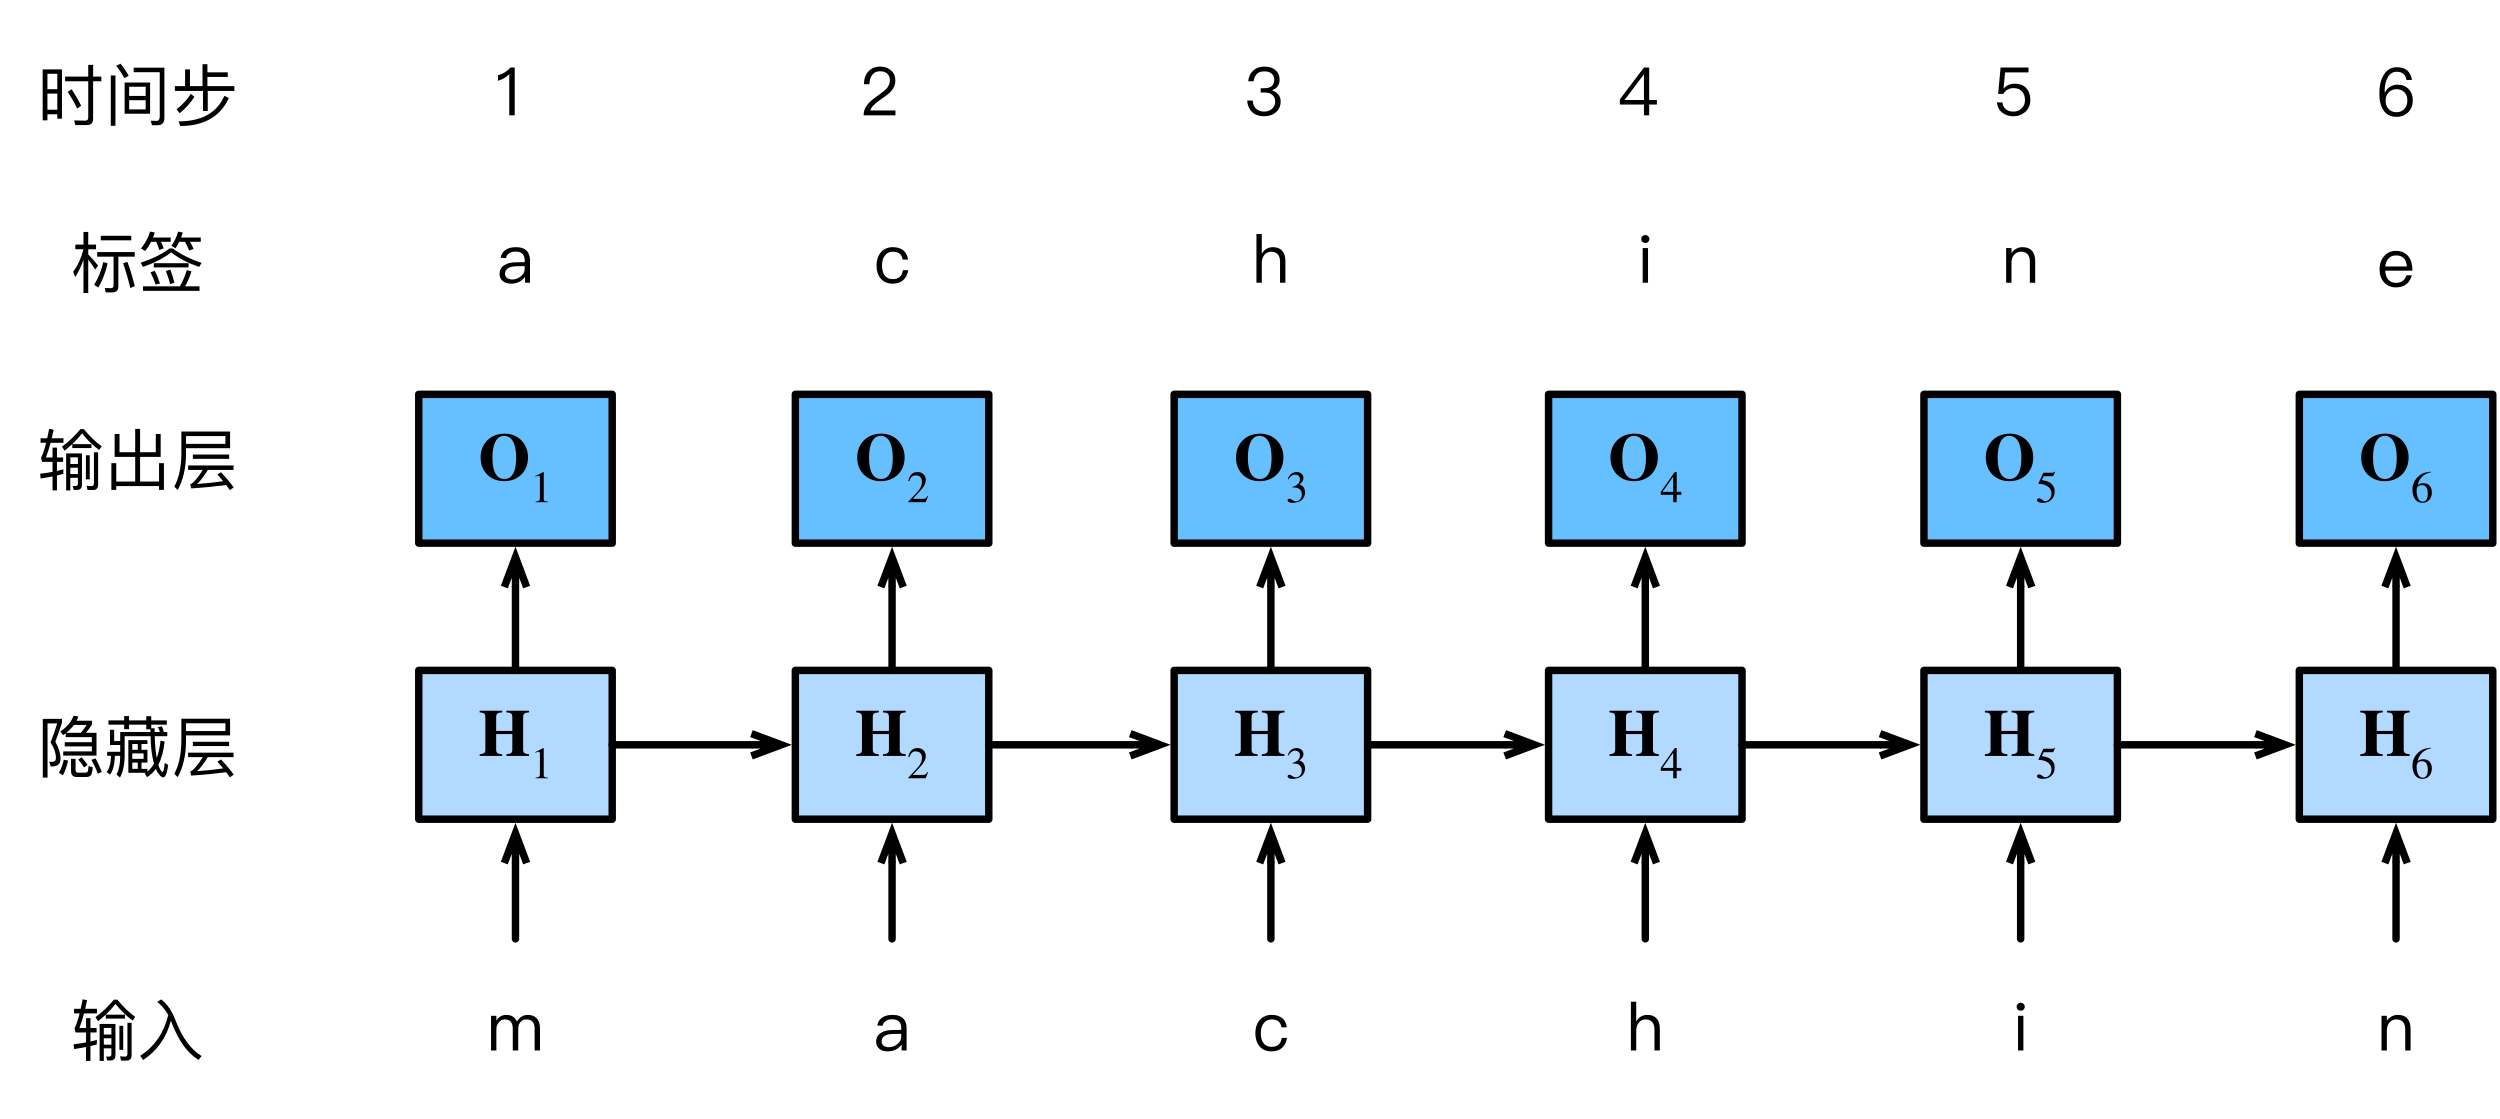 <?xml version="1.0" encoding="UTF-8"?>
<svg xmlns="http://www.w3.org/2000/svg" xmlns:xlink="http://www.w3.org/1999/xlink" width="420pt" height="188pt" viewBox="0 0 420 188" version="1.1">
<g id="surface1">
<path style=" stroke:none;fill-rule:nonzero;fill:rgb(0%,0%,0%);fill-opacity:1;" d="M 85.75 11.348 C 85.496 11.641 85.184 11.914 84.793 12.168 C 84.402 12.383 84.031 12.539 83.66 12.656 L 83.66 13.574 C 84.422 13.34 85.047 12.988 85.555 12.461 L 85.555 19.375 L 86.473 19.375 L 86.473 11.348 Z M 85.75 11.348 "/>
<path style=" stroke:none;fill-rule:nonzero;fill:rgb(0%,0%,0%);fill-opacity:1;" d="M 147.879 11.191 C 147.059 11.191 146.395 11.445 145.906 11.992 C 145.398 12.52 145.145 13.242 145.145 14.141 L 146.062 14.141 C 146.082 13.438 146.258 12.891 146.57 12.539 C 146.863 12.148 147.293 11.973 147.84 11.973 C 148.348 11.973 148.777 12.109 149.07 12.383 C 149.363 12.656 149.5 13.027 149.5 13.516 C 149.5 14.023 149.285 14.512 148.875 14.961 C 148.66 15.176 148.25 15.508 147.625 15.957 C 146.766 16.543 146.199 17.031 145.887 17.383 C 145.34 17.988 145.086 18.652 145.086 19.375 L 150.438 19.375 L 150.438 18.555 L 146.219 18.555 C 146.355 18.008 146.941 17.402 147.977 16.699 C 148.797 16.152 149.363 15.703 149.637 15.41 C 150.145 14.844 150.418 14.219 150.418 13.516 C 150.418 12.832 150.184 12.246 149.695 11.836 C 149.227 11.406 148.621 11.191 147.879 11.191 Z M 147.879 11.191 "/>
<path style=" stroke:none;fill-rule:nonzero;fill:rgb(0%,0%,0%);fill-opacity:1;" d="M 212.418 11.191 C 211.656 11.191 211.031 11.406 210.562 11.836 C 210.055 12.285 209.762 12.891 209.703 13.652 L 210.621 13.652 C 210.68 13.125 210.855 12.695 211.168 12.402 C 211.461 12.109 211.891 11.992 212.418 11.992 C 212.945 11.992 213.355 12.109 213.648 12.383 C 213.922 12.617 214.078 12.969 214.078 13.418 C 214.078 13.867 213.922 14.219 213.648 14.473 C 213.355 14.707 212.945 14.824 212.418 14.824 L 211.793 14.824 L 211.793 15.547 L 212.457 15.547 C 213.004 15.547 213.434 15.664 213.746 15.938 C 214.078 16.211 214.234 16.582 214.234 17.07 C 214.234 17.539 214.059 17.93 213.746 18.242 C 213.395 18.574 212.926 18.75 212.359 18.75 C 211.852 18.75 211.441 18.594 211.09 18.32 C 210.699 18.008 210.484 17.52 210.465 16.895 L 209.527 16.895 C 209.605 17.793 209.918 18.477 210.484 18.945 C 210.973 19.336 211.598 19.531 212.359 19.531 C 213.199 19.531 213.863 19.297 214.391 18.828 C 214.898 18.359 215.152 17.773 215.152 17.031 C 215.152 16.562 215.016 16.172 214.742 15.859 C 214.488 15.547 214.137 15.312 213.668 15.176 C 214.547 14.883 214.977 14.258 214.977 13.359 C 214.977 12.695 214.742 12.168 214.273 11.777 C 213.805 11.367 213.18 11.191 212.418 11.191 Z M 212.418 11.191 "/>
<path style=" stroke:none;fill-rule:nonzero;fill:rgb(0%,0%,0%);fill-opacity:1;" d="M 10.41 11.66 L 7.168 11.66 L 7.168 20.215 L 7.969 20.215 L 7.969 19.199 L 9.629 19.199 L 9.629 19.941 L 10.41 19.941 Z M 7.969 18.438 L 7.969 15.723 L 9.629 15.723 L 9.629 18.438 Z M 7.969 14.98 L 7.969 12.402 L 9.629 12.402 L 9.629 14.98 Z M 12.031 15 L 11.367 15.43 C 12.051 16.465 12.578 17.402 12.969 18.242 L 13.633 17.773 C 13.262 16.992 12.734 16.055 12.031 15 Z M 14.59 21.016 C 15.293 21.016 15.645 20.645 15.645 19.941 L 15.645 13.652 L 17.031 13.652 L 17.031 12.871 L 15.645 12.871 L 15.645 10.898 L 14.824 10.898 L 14.824 12.871 L 10.938 12.871 L 10.938 13.652 L 14.824 13.652 L 14.824 19.746 C 14.824 20.098 14.648 20.273 14.336 20.273 C 13.73 20.273 13.105 20.254 12.461 20.234 L 12.637 21.016 Z M 14.59 21.016 "/>
<path style=" stroke:none;fill-rule:nonzero;fill:rgb(0%,0%,0%);fill-opacity:1;" d="M 20.938 13.867 L 20.938 19.102 L 25.215 19.102 L 25.215 13.867 Z M 24.473 18.379 L 21.699 18.379 L 21.699 16.836 L 24.473 16.836 Z M 21.699 16.113 L 21.699 14.57 L 24.473 14.57 L 24.473 16.113 Z M 26.484 21.035 C 27.227 21.035 27.617 20.625 27.617 19.844 L 27.617 11.367 L 22.461 11.367 L 22.461 12.129 L 26.836 12.129 L 26.836 19.609 C 26.836 20.059 26.641 20.312 26.309 20.312 L 25.332 20.273 L 25.527 21.035 Z M 18.613 12.676 L 18.613 21.133 L 19.395 21.133 L 19.395 12.676 Z M 20.254 10.703 L 19.512 11.035 C 20 11.641 20.469 12.344 20.898 13.125 L 21.621 12.734 C 21.23 11.992 20.762 11.328 20.254 10.703 Z M 20.254 10.703 "/>
<path style=" stroke:none;fill-rule:nonzero;fill:rgb(0%,0%,0%);fill-opacity:1;" d="M 34.023 10.781 L 34.023 14.473 L 31.914 14.473 L 31.914 11.66 L 31.094 11.66 L 31.094 14.473 L 29.375 14.473 L 29.375 15.273 L 34.102 15.273 L 34.102 18.652 L 34.902 18.652 L 34.902 15.273 L 39.375 15.273 L 39.375 14.473 L 34.844 14.473 L 34.844 12.93 L 38.262 12.93 L 38.262 12.148 L 34.844 12.148 L 34.844 10.781 Z M 37.695 16.094 C 36.465 18.945 33.887 20.391 30 20.391 L 30.293 21.172 C 34.297 21.152 37.012 19.59 38.438 16.484 Z M 32.07 15.762 C 31.426 16.758 30.625 17.617 29.668 18.359 L 30.176 19.023 C 31.152 18.242 31.973 17.324 32.656 16.289 Z M 32.07 15.762 "/>
<path style=" stroke:none;fill-rule:nonzero;fill:rgb(0%,0%,0%);fill-opacity:1;" d="M 14.023 38.965 L 14.023 41.094 L 12.656 41.094 L 12.656 41.875 L 14.023 41.875 C 13.672 43.281 13.105 44.551 12.285 45.664 L 12.637 46.543 C 13.203 45.664 13.672 44.688 14.023 43.633 L 14.023 49.238 L 14.824 49.238 L 14.824 43.594 C 15.156 44.023 15.547 44.59 16.016 45.293 L 16.484 44.609 C 15.918 43.926 15.371 43.301 14.824 42.734 L 14.824 41.875 L 16.133 41.875 L 16.133 41.094 L 14.824 41.094 L 14.824 38.965 Z M 17.344 44.043 C 17.031 45.449 16.523 46.699 15.82 47.852 L 16.523 48.301 C 17.188 47.148 17.734 45.801 18.086 44.219 Z M 21.406 44.004 L 20.684 44.238 C 21.113 45.449 21.523 46.836 21.895 48.398 L 22.637 48.066 C 22.285 46.621 21.895 45.273 21.406 44.004 Z M 18.887 49.121 C 19.551 49.121 19.883 48.789 19.883 48.125 L 19.883 43.125 L 22.637 43.125 L 22.637 42.344 L 16.328 42.344 L 16.328 43.125 L 19.082 43.125 L 19.082 47.93 C 19.082 48.242 18.926 48.418 18.613 48.418 C 18.281 48.418 17.949 48.398 17.598 48.379 L 17.754 49.121 Z M 16.934 39.609 L 16.934 40.371 L 22.051 40.371 L 22.051 39.609 Z M 16.934 39.609 "/>
<path style=" stroke:none;fill-rule:nonzero;fill:rgb(0%,0%,0%);fill-opacity:1;" d="M 31.387 45.371 C 31.055 46.445 30.664 47.344 30.215 48.105 L 24.023 48.105 L 24.023 48.867 L 33.516 48.867 L 33.516 48.105 L 31.094 48.105 C 31.523 47.363 31.875 46.523 32.168 45.586 Z M 25.996 45.508 L 25.273 45.742 C 25.625 46.406 25.918 47.09 26.152 47.812 L 26.875 47.617 C 26.621 46.836 26.328 46.113 25.996 45.508 Z M 28.613 45.293 L 27.852 45.527 C 28.145 46.23 28.398 46.953 28.574 47.715 L 29.297 47.52 C 29.102 46.68 28.867 45.938 28.613 45.293 Z M 25.84 44.219 L 25.84 44.922 L 31.68 44.922 L 31.68 44.219 Z M 25.391 40.625 L 26.25 40.625 C 26.445 41.055 26.621 41.523 26.758 41.992 L 27.5 41.719 C 27.383 41.387 27.227 41.016 27.051 40.625 L 28.672 40.625 L 28.672 39.902 L 25.703 39.902 C 25.82 39.629 25.918 39.355 25.996 39.062 L 25.215 38.906 C 24.902 39.941 24.395 40.879 23.691 41.738 L 24.395 42.168 C 24.766 41.699 25.098 41.191 25.391 40.625 Z M 30.117 40.625 L 31.094 40.625 C 31.348 41.094 31.582 41.582 31.777 42.09 L 32.52 41.816 C 32.363 41.445 32.188 41.055 31.934 40.625 L 33.73 40.625 L 33.73 39.902 L 30.43 39.902 C 30.527 39.629 30.625 39.355 30.703 39.062 L 29.922 38.906 C 29.688 39.785 29.316 40.566 28.789 41.289 L 29.473 41.719 C 29.707 41.387 29.922 41.016 30.117 40.625 Z M 28.496 41.738 C 27.207 42.695 25.586 43.496 23.633 44.141 L 24.023 44.844 C 25.977 44.16 27.559 43.34 28.75 42.402 C 30.059 43.418 31.621 44.219 33.457 44.844 L 33.867 44.16 C 32.031 43.574 30.41 42.754 29.004 41.738 Z M 28.496 41.738 "/>
<path style=" stroke:none;fill-rule:nonzero;fill:rgb(0%,0%,0%);fill-opacity:1;" d="M 14.453 171.047 L 14.453 172.707 L 13.34 172.707 C 13.613 171.984 13.887 171.164 14.121 170.246 L 16.289 170.246 L 16.289 169.484 L 14.316 169.484 C 14.414 169.035 14.512 168.547 14.629 168.039 L 13.887 167.883 C 13.77 168.43 13.672 168.977 13.555 169.484 L 12.441 169.484 L 12.441 170.246 L 13.379 170.246 C 13.125 171.242 12.852 172.102 12.52 172.766 L 12.695 173.449 L 14.453 173.449 L 14.453 175.129 C 13.789 175.246 13.105 175.363 12.363 175.441 L 12.461 176.242 C 13.145 176.125 13.809 176.027 14.453 175.891 L 14.453 178.234 L 15.195 178.234 L 15.195 175.734 L 16.27 175.461 L 16.27 174.699 C 15.938 174.777 15.586 174.875 15.195 174.973 L 15.195 173.449 L 16.23 173.449 L 16.23 172.707 L 15.195 172.707 L 15.195 171.047 Z M 17.773 170.461 L 17.773 171.125 L 20.996 171.125 L 20.996 170.461 L 17.773 170.461 C 18.34 169.914 18.887 169.309 19.414 168.664 C 20.273 169.758 21.23 170.695 22.285 171.457 L 22.715 170.832 C 21.699 170.109 20.703 169.152 19.707 167.941 L 19.141 167.941 C 18.223 169.055 17.188 170.051 16.035 170.891 L 16.484 171.574 C 16.914 171.223 17.344 170.852 17.773 170.461 Z M 18.555 178.156 C 19.102 178.156 19.395 177.863 19.395 177.277 L 19.395 172.023 L 16.738 172.023 L 16.738 178.234 L 17.441 178.234 L 17.441 176.125 L 18.711 176.125 L 18.711 177.141 C 18.711 177.375 18.574 177.512 18.34 177.512 L 17.832 177.492 L 18.008 178.156 Z M 17.441 175.5 L 17.441 174.426 L 18.711 174.426 L 18.711 175.5 Z M 17.441 173.801 L 17.441 172.688 L 18.711 172.688 L 18.711 173.801 Z M 20.059 172.336 L 20.059 176.379 L 20.703 176.379 L 20.703 172.336 Z M 21.289 178.176 C 21.836 178.176 22.109 177.844 22.109 177.199 L 22.109 171.828 L 21.406 171.828 L 21.406 177.023 C 21.406 177.336 21.289 177.512 21.035 177.512 C 20.762 177.512 20.469 177.492 20.176 177.453 L 20.332 178.176 Z M 21.289 178.176 "/>
<path style=" stroke:none;fill-rule:nonzero;fill:rgb(0%,0%,0%);fill-opacity:1;" d="M 28.262 170.52 C 27.539 173.508 25.977 175.812 23.555 177.375 L 24.043 178.078 C 26.406 176.535 27.969 174.328 28.711 171.457 C 28.77 171.594 28.809 171.75 28.887 171.945 C 30.039 174.914 31.523 176.965 33.359 178.059 L 33.867 177.414 C 32.07 176.301 30.664 174.387 29.609 171.711 C 28.926 169.875 28.066 168.605 27.07 167.902 L 26.406 168.332 C 27.109 168.859 27.734 169.582 28.262 170.52 Z M 28.262 170.52 "/>
<path style=" stroke:none;fill-rule:nonzero;fill:rgb(0%,0%,0%);fill-opacity:1;" d="M 85.031 170.5 C 84.367 170.5 83.82 170.812 83.391 171.438 L 83.391 170.656 L 82.492 170.656 L 82.492 176.477 L 83.391 176.477 L 83.391 172.941 C 83.391 172.473 83.527 172.082 83.801 171.77 C 84.055 171.418 84.406 171.262 84.816 171.262 C 85.695 171.262 86.145 171.77 86.145 172.805 L 86.145 176.477 L 87.062 176.477 L 87.062 172.824 C 87.062 172.355 87.18 171.984 87.453 171.691 C 87.688 171.398 88.02 171.262 88.41 171.262 C 88.898 171.262 89.25 171.398 89.484 171.652 C 89.699 171.906 89.816 172.297 89.816 172.805 L 89.816 176.477 L 90.715 176.477 L 90.715 172.668 C 90.715 172.004 90.52 171.477 90.168 171.086 C 89.777 170.695 89.289 170.5 88.684 170.5 C 88.273 170.5 87.941 170.598 87.668 170.773 C 87.355 170.949 87.082 171.223 86.848 171.613 C 86.516 170.871 85.91 170.5 85.031 170.5 Z M 85.031 170.5 "/>
<path style=" stroke:none;fill-rule:nonzero;fill:rgb(0%,0%,0%);fill-opacity:1;" d="M 149.945 170.5 C 149.262 170.5 148.695 170.637 148.266 170.91 C 147.797 171.203 147.504 171.652 147.367 172.277 L 148.266 172.336 C 148.363 171.965 148.539 171.691 148.852 171.496 C 149.125 171.32 149.477 171.242 149.887 171.242 C 150.902 171.242 151.41 171.73 151.41 172.707 L 151.41 173.02 L 150.023 173.039 C 149.145 173.039 148.461 173.215 147.992 173.527 C 147.445 173.859 147.191 174.367 147.191 175.031 C 147.191 175.5 147.367 175.891 147.738 176.203 C 148.09 176.496 148.539 176.633 149.125 176.633 C 149.672 176.633 150.16 176.516 150.59 176.281 C 150.941 176.066 151.254 175.812 151.469 175.5 L 151.469 176.477 L 152.309 176.477 L 152.309 172.746 C 152.309 172.062 152.133 171.535 151.801 171.164 C 151.391 170.715 150.785 170.5 149.945 170.5 Z M 151.41 173.684 L 151.41 174.172 C 151.41 174.641 151.195 175.031 150.785 175.383 C 150.355 175.754 149.867 175.93 149.32 175.93 C 148.969 175.93 148.676 175.832 148.441 175.676 C 148.227 175.48 148.109 175.266 148.109 175.012 C 148.109 174.152 148.773 173.723 150.082 173.703 Z M 151.41 173.684 "/>
<path style=" stroke:none;fill-rule:nonzero;fill:rgb(0%,0%,0%);fill-opacity:1;" d="M 213.633 170.5 C 212.773 170.5 212.09 170.812 211.582 171.418 C 211.133 171.984 210.898 172.707 210.898 173.605 C 210.898 174.484 211.133 175.207 211.582 175.754 C 212.07 176.34 212.754 176.633 213.633 176.633 C 214.336 176.633 214.922 176.438 215.352 176.066 C 215.801 175.695 216.094 175.109 216.23 174.367 L 215.332 174.367 C 215.195 175.383 214.609 175.871 213.633 175.871 C 213.047 175.871 212.598 175.676 212.285 175.266 C 211.973 174.855 211.816 174.289 211.816 173.586 C 211.816 172.883 211.973 172.316 212.305 171.906 C 212.617 171.477 213.066 171.262 213.633 171.262 C 214.102 171.262 214.473 171.359 214.766 171.574 C 215.039 171.809 215.215 172.141 215.293 172.59 L 216.191 172.59 C 216.094 171.887 215.82 171.359 215.371 171.008 C 214.922 170.676 214.355 170.5 213.633 170.5 Z M 213.633 170.5 "/>
<path style=" stroke:none;fill-rule:nonzero;fill:rgb(0%,0%,0%);fill-opacity:1;" d="M 86.68 41.523 C 85.996 41.523 85.43 41.66 85 41.934 C 84.531 42.227 84.238 42.676 84.102 43.301 L 85 43.359 C 85.098 42.988 85.273 42.715 85.586 42.52 C 85.859 42.344 86.211 42.266 86.621 42.266 C 87.637 42.266 88.145 42.754 88.145 43.73 L 88.145 44.043 L 86.758 44.062 C 85.879 44.062 85.195 44.238 84.727 44.551 C 84.18 44.883 83.926 45.391 83.926 46.055 C 83.926 46.523 84.102 46.914 84.473 47.227 C 84.824 47.52 85.273 47.656 85.859 47.656 C 86.406 47.656 86.895 47.539 87.324 47.305 C 87.676 47.09 87.988 46.836 88.203 46.523 L 88.203 47.5 L 89.043 47.5 L 89.043 43.77 C 89.043 43.086 88.867 42.559 88.535 42.188 C 88.125 41.738 87.52 41.523 86.68 41.523 Z M 88.145 44.707 L 88.145 45.195 C 88.145 45.664 87.93 46.055 87.52 46.406 C 87.09 46.777 86.602 46.953 86.055 46.953 C 85.703 46.953 85.41 46.855 85.176 46.699 C 84.961 46.504 84.844 46.289 84.844 46.035 C 84.844 45.176 85.508 44.746 86.816 44.727 Z M 88.145 44.707 "/>
<path style=" stroke:none;fill-rule:nonzero;fill:rgb(0%,0%,0%);fill-opacity:1;" d="M 149.992 41.523 C 149.133 41.523 148.449 41.836 147.941 42.441 C 147.492 43.008 147.258 43.73 147.258 44.629 C 147.258 45.508 147.492 46.23 147.941 46.777 C 148.43 47.363 149.113 47.656 149.992 47.656 C 150.695 47.656 151.281 47.461 151.711 47.09 C 152.16 46.719 152.453 46.133 152.59 45.391 L 151.691 45.391 C 151.555 46.406 150.969 46.895 149.992 46.895 C 149.406 46.895 148.957 46.699 148.645 46.289 C 148.332 45.879 148.176 45.312 148.176 44.609 C 148.176 43.906 148.332 43.34 148.664 42.93 C 148.977 42.5 149.426 42.285 149.992 42.285 C 150.461 42.285 150.832 42.383 151.125 42.598 C 151.398 42.832 151.574 43.164 151.652 43.613 L 152.551 43.613 C 152.453 42.91 152.18 42.383 151.73 42.031 C 151.281 41.699 150.715 41.523 149.992 41.523 Z M 149.992 41.523 "/>
<path style=" stroke:none;fill-rule:nonzero;fill:rgb(0%,0%,0%);fill-opacity:1;" d="M 211.082 39.316 L 211.082 47.5 L 211.98 47.5 L 211.98 44.18 C 211.98 43.633 212.117 43.184 212.43 42.812 C 212.723 42.461 213.094 42.285 213.543 42.285 C 214.031 42.285 214.402 42.422 214.656 42.715 C 214.91 43.008 215.047 43.418 215.047 43.965 L 215.047 47.5 L 215.945 47.5 L 215.945 43.828 C 215.945 43.086 215.77 42.52 215.398 42.129 C 215.047 41.719 214.52 41.523 213.836 41.523 C 213.445 41.523 213.094 41.621 212.781 41.797 C 212.449 41.992 212.176 42.266 211.98 42.637 L 211.98 39.316 Z M 211.082 39.316 "/>
<path style=" stroke:none;fill-rule:nonzero;fill:rgb(69.804%,85.098%,100%);fill-opacity:1;" d="M 70.352 137.625 L 102.852 137.625 L 102.852 112.625 L 70.352 112.625 Z M 70.352 137.625 "/>
<path style="fill:none;stroke-width:1;stroke-linecap:round;stroke-linejoin:round;stroke:rgb(0%,0%,0%);stroke-opacity:1;stroke-miterlimit:10;" d="M 72.281 111.1 L 98.281 111.1 L 98.281 131.1 L 72.281 131.1 Z M 72.281 111.1 " transform="matrix(1.25,0,0,1.25,-20,-26.25)"/>
<path style=" stroke:none;fill-rule:nonzero;fill:rgb(0%,0%,0%);fill-opacity:1;" d="M 88.883 127 L 88.883 126.727 C 88.082 126.609 87.887 126.492 87.887 125.906 L 87.887 120.516 C 87.887 119.91 88.121 119.734 88.883 119.676 L 88.883 119.402 L 85.074 119.402 L 85.074 119.676 C 85.855 119.734 86.07 119.871 86.07 120.516 L 86.07 122.801 L 83.355 122.801 L 83.355 120.516 C 83.355 119.871 83.57 119.734 84.371 119.676 L 84.371 119.402 L 80.582 119.402 L 80.582 119.676 C 81.344 119.734 81.539 119.891 81.539 120.516 L 81.539 125.906 C 81.539 126.492 81.363 126.609 80.582 126.727 L 80.582 127 L 84.371 127 L 84.371 126.727 C 83.551 126.629 83.355 126.492 83.355 125.906 L 83.355 123.328 L 86.07 123.328 L 86.07 125.906 C 86.07 126.473 85.895 126.629 85.074 126.727 L 85.074 127 Z M 88.883 127 "/>
<path style=" stroke:none;fill-rule:nonzero;fill:rgb(0%,0%,0%);fill-opacity:1;" d="M 92.051 130.75 L 92.051 130.633 C 91.484 130.633 91.348 130.496 91.348 130.184 L 91.348 125.711 L 91.27 125.672 L 89.941 126.355 L 89.941 126.473 L 90.137 126.395 C 90.273 126.336 90.391 126.297 90.469 126.297 C 90.625 126.297 90.703 126.414 90.703 126.668 L 90.703 130.047 C 90.703 130.457 90.547 130.613 89.98 130.633 L 89.98 130.75 Z M 92.051 130.75 "/>
<path style=" stroke:none;fill-rule:nonzero;fill:rgb(69.804%,85.098%,100%);fill-opacity:1;" d="M 133.617 137.625 L 166.117 137.625 L 166.117 112.625 L 133.617 112.625 Z M 133.617 137.625 "/>
<path style="fill:none;stroke-width:1;stroke-linecap:round;stroke-linejoin:round;stroke:rgb(0%,0%,0%);stroke-opacity:1;stroke-miterlimit:10;" d="M 122.894 111.1 L 148.894 111.1 L 148.894 131.1 L 122.894 131.1 Z M 122.894 111.1 " transform="matrix(1.25,0,0,1.25,-20,-26.25)"/>
<path style=" stroke:none;fill-rule:nonzero;fill:rgb(0%,0%,0%);fill-opacity:1;" d="M 152.152 127 L 152.152 126.727 C 151.352 126.609 151.156 126.492 151.156 125.906 L 151.156 120.516 C 151.156 119.91 151.391 119.734 152.152 119.676 L 152.152 119.402 L 148.344 119.402 L 148.344 119.676 C 149.125 119.734 149.34 119.871 149.34 120.516 L 149.34 122.801 L 146.625 122.801 L 146.625 120.516 C 146.625 119.871 146.84 119.734 147.641 119.676 L 147.641 119.402 L 143.852 119.402 L 143.852 119.676 C 144.613 119.734 144.809 119.891 144.809 120.516 L 144.809 125.906 C 144.809 126.492 144.633 126.609 143.852 126.727 L 143.852 127 L 147.641 127 L 147.641 126.727 C 146.82 126.629 146.625 126.492 146.625 125.906 L 146.625 123.328 L 149.34 123.328 L 149.34 125.906 C 149.34 126.473 149.164 126.629 148.344 126.727 L 148.344 127 Z M 152.152 127 "/>
<path style=" stroke:none;fill-rule:nonzero;fill:rgb(0%,0%,0%);fill-opacity:1;" d="M 155.922 129.715 L 155.824 129.676 C 155.57 130.105 155.414 130.184 155.102 130.184 L 153.344 130.184 L 154.574 128.855 C 155.238 128.152 155.531 127.586 155.531 127 C 155.531 126.258 155.004 125.672 154.145 125.672 C 153.227 125.672 152.758 126.297 152.602 127.176 L 152.758 127.215 C 153.051 126.473 153.305 126.238 153.852 126.238 C 154.496 126.238 154.887 126.609 154.887 127.293 C 154.887 127.938 154.633 128.504 153.91 129.246 L 152.582 130.652 L 152.582 130.75 L 155.512 130.75 Z M 155.922 129.715 "/>
<path style=" stroke:none;fill-rule:nonzero;fill:rgb(69.804%,85.098%,100%);fill-opacity:1;" d="M 197.258 137.625 L 229.758 137.625 L 229.758 112.625 L 197.258 112.625 Z M 197.258 137.625 "/>
<path style="fill:none;stroke-width:1;stroke-linecap:round;stroke-linejoin:round;stroke:rgb(0%,0%,0%);stroke-opacity:1;stroke-miterlimit:10;" d="M 173.806 111.1 L 199.806 111.1 L 199.806 131.1 L 173.806 131.1 Z M 173.806 111.1 " transform="matrix(1.25,0,0,1.25,-20,-26.25)"/>
<path style=" stroke:none;fill-rule:nonzero;fill:rgb(0%,0%,0%);fill-opacity:1;" d="M 215.793 127 L 215.793 126.727 C 214.992 126.609 214.797 126.492 214.797 125.906 L 214.797 120.516 C 214.797 119.91 215.031 119.734 215.793 119.676 L 215.793 119.402 L 211.984 119.402 L 211.984 119.676 C 212.766 119.734 212.98 119.871 212.98 120.516 L 212.98 122.801 L 210.266 122.801 L 210.266 120.516 C 210.266 119.871 210.48 119.734 211.281 119.676 L 211.281 119.402 L 207.492 119.402 L 207.492 119.676 C 208.254 119.734 208.449 119.891 208.449 120.516 L 208.449 125.906 C 208.449 126.492 208.273 126.609 207.492 126.727 L 207.492 127 L 211.281 127 L 211.281 126.727 C 210.461 126.629 210.266 126.492 210.266 125.906 L 210.266 123.328 L 212.98 123.328 L 212.98 125.906 C 212.98 126.473 212.805 126.629 211.984 126.727 L 211.984 127 Z M 215.793 127 "/>
<path style=" stroke:none;fill-rule:nonzero;fill:rgb(0%,0%,0%);fill-opacity:1;" d="M 216.457 126.922 C 216.77 126.375 217.121 126.121 217.59 126.121 C 218.078 126.121 218.391 126.395 218.391 126.902 C 218.391 127.352 218.156 127.684 217.785 127.898 C 217.629 127.996 217.434 128.074 217.16 128.172 L 217.16 128.27 C 217.59 128.27 217.746 128.289 217.922 128.348 C 218.43 128.504 218.703 128.875 218.703 129.441 C 218.703 130.066 218.273 130.594 217.727 130.594 C 217.512 130.594 217.355 130.555 217.082 130.359 C 216.867 130.203 216.75 130.164 216.613 130.164 C 216.457 130.164 216.32 130.262 216.32 130.418 C 216.32 130.691 216.613 130.848 217.16 130.848 C 217.824 130.848 218.527 130.633 218.898 130.164 C 219.113 129.871 219.25 129.5 219.25 129.109 C 219.25 128.719 219.113 128.367 218.918 128.133 C 218.762 127.977 218.625 127.879 218.293 127.742 C 218.781 127.449 218.977 127.059 218.977 126.707 C 218.977 126.102 218.508 125.672 217.824 125.672 C 217.043 125.672 216.555 126.18 216.34 126.902 Z M 216.457 126.922 "/>
<path style=" stroke:none;fill-rule:nonzero;fill:rgb(40%,74.902%,100%);fill-opacity:1;" d="M 70.352 91.25 L 102.852 91.25 L 102.852 66.25 L 70.352 66.25 Z M 70.352 91.25 "/>
<path style="fill:none;stroke-width:1;stroke-linecap:round;stroke-linejoin:round;stroke:rgb(0%,0%,0%);stroke-opacity:1;stroke-miterlimit:10;" d="M 72.281 74 L 98.281 74 L 98.281 94 L 72.281 94 Z M 72.281 74 " transform="matrix(1.25,0,0,1.25,-20,-26.25)"/>
<path style=" stroke:none;fill-rule:nonzero;fill:rgb(0%,0%,0%);fill-opacity:1;" d="M 88.707 76.855 C 88.707 74.531 87.047 72.852 84.781 72.852 C 82.438 72.852 80.738 74.473 80.738 76.875 C 80.738 79.199 82.379 80.84 84.703 80.84 C 87.047 80.84 88.707 79.199 88.707 76.855 Z M 86.715 76.934 C 86.715 79.258 86.031 80.469 84.742 80.469 C 83.453 80.469 82.73 79.277 82.73 76.914 C 82.73 74.551 83.434 73.223 84.684 73.223 C 85.992 73.223 86.715 74.531 86.715 76.934 Z M 86.715 76.934 "/>
<path style=" stroke:none;fill-rule:nonzero;fill:rgb(0%,0%,0%);fill-opacity:1;" d="M 92.051 84.375 L 92.051 84.258 C 91.484 84.258 91.348 84.121 91.348 83.809 L 91.348 79.336 L 91.27 79.297 L 89.941 79.98 L 89.941 80.098 L 90.137 80.02 C 90.273 79.961 90.391 79.922 90.469 79.922 C 90.625 79.922 90.703 80.039 90.703 80.293 L 90.703 83.672 C 90.703 84.082 90.547 84.238 89.98 84.258 L 89.98 84.375 Z M 92.051 84.375 "/>
<path style=" stroke:none;fill-rule:nonzero;fill:rgb(40%,74.902%,100%);fill-opacity:1;" d="M 133.617 91.25 L 166.117 91.25 L 166.117 66.25 L 133.617 66.25 Z M 133.617 91.25 "/>
<path style="fill:none;stroke-width:1;stroke-linecap:round;stroke-linejoin:round;stroke:rgb(0%,0%,0%);stroke-opacity:1;stroke-miterlimit:10;" d="M 122.894 74 L 148.894 74 L 148.894 94 L 122.894 94 Z M 122.894 74 " transform="matrix(1.25,0,0,1.25,-20,-26.25)"/>
<path style=" stroke:none;fill-rule:nonzero;fill:rgb(0%,0%,0%);fill-opacity:1;" d="M 151.977 76.855 C 151.977 74.531 150.316 72.852 148.051 72.852 C 145.707 72.852 144.008 74.473 144.008 76.875 C 144.008 79.199 145.648 80.84 147.973 80.84 C 150.316 80.84 151.977 79.199 151.977 76.855 Z M 149.984 76.934 C 149.984 79.258 149.301 80.469 148.012 80.469 C 146.723 80.469 146 79.277 146 76.914 C 146 74.551 146.703 73.223 147.953 73.223 C 149.262 73.223 149.984 74.531 149.984 76.934 Z M 149.984 76.934 "/>
<path style=" stroke:none;fill-rule:nonzero;fill:rgb(0%,0%,0%);fill-opacity:1;" d="M 155.922 83.34 L 155.824 83.301 C 155.57 83.73 155.414 83.809 155.102 83.809 L 153.344 83.809 L 154.574 82.48 C 155.238 81.777 155.531 81.211 155.531 80.625 C 155.531 79.883 155.004 79.297 154.145 79.297 C 153.227 79.297 152.758 79.922 152.602 80.801 L 152.758 80.84 C 153.051 80.098 153.305 79.863 153.852 79.863 C 154.496 79.863 154.887 80.234 154.887 80.918 C 154.887 81.562 154.633 82.129 153.91 82.871 L 152.582 84.277 L 152.582 84.375 L 155.512 84.375 Z M 155.922 83.34 "/>
<path style=" stroke:none;fill-rule:nonzero;fill:rgb(40%,74.902%,100%);fill-opacity:1;" d="M 197.258 91.25 L 229.758 91.25 L 229.758 66.25 L 197.258 66.25 Z M 197.258 91.25 "/>
<path style="fill:none;stroke-width:1;stroke-linecap:round;stroke-linejoin:round;stroke:rgb(0%,0%,0%);stroke-opacity:1;stroke-miterlimit:10;" d="M 173.806 74 L 199.806 74 L 199.806 94 L 173.806 94 Z M 173.806 74 " transform="matrix(1.25,0,0,1.25,-20,-26.25)"/>
<path style=" stroke:none;fill-rule:nonzero;fill:rgb(0%,0%,0%);fill-opacity:1;" d="M 215.617 76.855 C 215.617 74.531 213.957 72.852 211.691 72.852 C 209.348 72.852 207.648 74.473 207.648 76.875 C 207.648 79.199 209.289 80.84 211.613 80.84 C 213.957 80.84 215.617 79.199 215.617 76.855 Z M 213.625 76.934 C 213.625 79.258 212.941 80.469 211.652 80.469 C 210.363 80.469 209.641 79.277 209.641 76.914 C 209.641 74.551 210.344 73.223 211.594 73.223 C 212.902 73.223 213.625 74.531 213.625 76.934 Z M 213.625 76.934 "/>
<path style=" stroke:none;fill-rule:nonzero;fill:rgb(0%,0%,0%);fill-opacity:1;" d="M 216.457 80.547 C 216.77 80 217.121 79.746 217.59 79.746 C 218.078 79.746 218.391 80.02 218.391 80.527 C 218.391 80.977 218.156 81.309 217.785 81.523 C 217.629 81.621 217.434 81.699 217.16 81.797 L 217.16 81.895 C 217.59 81.895 217.746 81.914 217.922 81.973 C 218.43 82.129 218.703 82.5 218.703 83.066 C 218.703 83.691 218.273 84.219 217.727 84.219 C 217.512 84.219 217.355 84.18 217.082 83.984 C 216.867 83.828 216.75 83.789 216.613 83.789 C 216.457 83.789 216.32 83.887 216.32 84.043 C 216.32 84.316 216.613 84.473 217.16 84.473 C 217.824 84.473 218.527 84.258 218.898 83.789 C 219.113 83.496 219.25 83.125 219.25 82.734 C 219.25 82.344 219.113 81.992 218.918 81.758 C 218.762 81.602 218.625 81.504 218.293 81.367 C 218.781 81.074 218.977 80.684 218.977 80.332 C 218.977 79.727 218.508 79.297 217.824 79.297 C 217.043 79.297 216.555 79.805 216.34 80.527 Z M 216.457 80.547 "/>
<path style="fill:none;stroke-width:1;stroke-linecap:round;stroke-linejoin:round;stroke:rgb(0%,0%,0%);stroke-opacity:1;stroke-miterlimit:10;" d="M 98.281 121.1 L 116.994 121.1 " transform="matrix(1.25,0,0,1.25,-20,-26.25)"/>
<path style="fill:none;stroke-width:1;stroke-linecap:butt;stroke-linejoin:miter;stroke:rgb(0%,0%,0%);stroke-opacity:1;stroke-miterlimit:10;" d="M 120.994 121.1 L 116.994 121.1 M 116.994 119.6 L 120.994 121.1 L 116.994 122.6 " transform="matrix(1.25,0,0,1.25,-20,-26.25)"/>
<path style="fill:none;stroke-width:1;stroke-linecap:round;stroke-linejoin:round;stroke:rgb(0%,0%,0%);stroke-opacity:1;stroke-miterlimit:10;" d="M 148.894 121.1 L 167.906 121.1 " transform="matrix(1.25,0,0,1.25,-20,-26.25)"/>
<path style="fill:none;stroke-width:1;stroke-linecap:butt;stroke-linejoin:miter;stroke:rgb(0%,0%,0%);stroke-opacity:1;stroke-miterlimit:10;" d="M 171.906 121.1 L 167.906 121.1 M 167.906 119.6 L 171.906 121.1 L 167.906 122.6 " transform="matrix(1.25,0,0,1.25,-20,-26.25)"/>
<path style="fill:none;stroke-width:1;stroke-linecap:round;stroke-linejoin:round;stroke:rgb(0%,0%,0%);stroke-opacity:1;stroke-miterlimit:10;" d="M 85.281 111.1 L 85.281 99.9 " transform="matrix(1.25,0,0,1.25,-20,-26.25)"/>
<path style="fill:none;stroke-width:1;stroke-linecap:butt;stroke-linejoin:miter;stroke:rgb(0%,0%,0%);stroke-opacity:1;stroke-miterlimit:10;" d="M 85.281 95.9 L 85.281 99.9 M 83.781 99.9 L 85.281 95.9 L 86.781 99.9 " transform="matrix(1.25,0,0,1.25,-20,-26.25)"/>
<path style="fill:none;stroke-width:1;stroke-linecap:round;stroke-linejoin:round;stroke:rgb(0%,0%,0%);stroke-opacity:1;stroke-miterlimit:10;" d="M 135.894 111.1 L 135.894 99.9 " transform="matrix(1.25,0,0,1.25,-20,-26.25)"/>
<path style="fill:none;stroke-width:1;stroke-linecap:butt;stroke-linejoin:miter;stroke:rgb(0%,0%,0%);stroke-opacity:1;stroke-miterlimit:10;" d="M 135.894 95.9 L 135.894 99.9 M 134.394 99.9 L 135.894 95.9 L 137.394 99.9 " transform="matrix(1.25,0,0,1.25,-20,-26.25)"/>
<path style="fill:none;stroke-width:1;stroke-linecap:round;stroke-linejoin:round;stroke:rgb(0%,0%,0%);stroke-opacity:1;stroke-miterlimit:10;" d="M 186.806 111.1 L 186.806 99.9 " transform="matrix(1.25,0,0,1.25,-20,-26.25)"/>
<path style="fill:none;stroke-width:1;stroke-linecap:butt;stroke-linejoin:miter;stroke:rgb(0%,0%,0%);stroke-opacity:1;stroke-miterlimit:10;" d="M 186.806 95.9 L 186.806 99.9 M 185.306 99.9 L 186.806 95.9 L 188.306 99.9 " transform="matrix(1.25,0,0,1.25,-20,-26.25)"/>
<path style="fill:none;stroke-width:1;stroke-linecap:round;stroke-linejoin:round;stroke:rgb(0%,0%,0%);stroke-opacity:1;stroke-miterlimit:10;" d="M 85.281 147.181 L 85.281 137 " transform="matrix(1.25,0,0,1.25,-20,-26.25)"/>
<path style="fill:none;stroke-width:1;stroke-linecap:butt;stroke-linejoin:miter;stroke:rgb(0%,0%,0%);stroke-opacity:1;stroke-miterlimit:10;" d="M 85.281 133 L 85.281 137 M 83.781 137 L 85.281 133 L 86.781 137 " transform="matrix(1.25,0,0,1.25,-20,-26.25)"/>
<path style="fill:none;stroke-width:1;stroke-linecap:round;stroke-linejoin:round;stroke:rgb(0%,0%,0%);stroke-opacity:1;stroke-miterlimit:10;" d="M 135.894 147.181 L 135.894 137 " transform="matrix(1.25,0,0,1.25,-20,-26.25)"/>
<path style="fill:none;stroke-width:1;stroke-linecap:butt;stroke-linejoin:miter;stroke:rgb(0%,0%,0%);stroke-opacity:1;stroke-miterlimit:10;" d="M 135.894 133 L 135.894 137 M 134.394 137 L 135.894 133 L 137.394 137 " transform="matrix(1.25,0,0,1.25,-20,-26.25)"/>
<path style="fill:none;stroke-width:1;stroke-linecap:round;stroke-linejoin:round;stroke:rgb(0%,0%,0%);stroke-opacity:1;stroke-miterlimit:10;" d="M 186.806 147.181 L 186.806 137 " transform="matrix(1.25,0,0,1.25,-20,-26.25)"/>
<path style="fill:none;stroke-width:1;stroke-linecap:butt;stroke-linejoin:miter;stroke:rgb(0%,0%,0%);stroke-opacity:1;stroke-miterlimit:10;" d="M 186.806 133 L 186.806 137 M 185.306 137 L 186.806 133 L 188.306 137 " transform="matrix(1.25,0,0,1.25,-20,-26.25)"/>
<path style=" stroke:none;fill-rule:nonzero;fill:rgb(0%,0%,0%);fill-opacity:1;" d="M 16.211 126.941 L 16.211 123.113 L 14.434 123.113 C 14.785 122.723 15.117 122.234 15.469 121.688 L 15.469 121.082 L 12.852 121.082 C 12.969 120.867 13.086 120.613 13.164 120.359 L 12.363 120.262 C 11.973 121.297 11.23 122.156 10.137 122.879 L 10.605 123.504 C 10.742 123.406 10.879 123.309 11.035 123.191 L 11.035 123.836 L 15.43 123.836 L 15.43 124.695 L 10.879 124.695 L 10.879 125.398 L 15.43 125.398 L 15.43 126.238 L 10.625 126.238 L 10.625 126.941 Z M 12.422 121.785 L 14.57 121.785 C 14.238 122.293 13.906 122.742 13.574 123.113 L 11.133 123.113 C 11.621 122.723 12.051 122.293 12.422 121.785 Z M 7.188 120.77 L 7.188 130.633 L 7.988 130.633 L 7.988 121.531 L 9.609 121.531 C 9.336 122.488 8.965 123.543 8.496 124.715 C 9.102 125.672 9.395 126.551 9.395 127.312 C 9.395 127.547 9.336 127.723 9.258 127.82 C 9.16 127.918 8.965 127.977 8.691 127.996 C 8.574 127.996 8.418 127.977 8.262 127.957 L 8.516 128.777 C 9.16 128.777 9.629 128.641 9.902 128.367 C 10.078 128.152 10.176 127.801 10.176 127.312 C 10.137 126.512 9.844 125.594 9.297 124.598 C 9.727 123.484 10.098 122.43 10.41 121.414 L 10.41 120.77 Z M 16.055 127.41 L 15.352 127.645 C 15.742 128.328 16.113 129.109 16.445 129.988 L 17.109 129.676 C 16.797 128.875 16.445 128.133 16.055 127.41 Z M 10.723 127.625 C 10.547 128.426 10.273 129.168 9.902 129.832 L 10.566 130.262 C 10.938 129.559 11.23 128.738 11.445 127.781 Z M 14.453 130.535 C 14.785 130.535 15.039 130.457 15.195 130.32 C 15.391 130.145 15.527 129.676 15.586 128.914 L 14.883 128.68 C 14.844 129.227 14.785 129.559 14.707 129.676 C 14.629 129.754 14.492 129.812 14.316 129.812 L 13.105 129.812 C 12.832 129.812 12.695 129.637 12.695 129.324 L 12.695 127.488 L 11.934 127.488 L 11.934 129.5 C 11.934 130.184 12.246 130.535 12.871 130.535 Z M 13.711 127.234 L 13.145 127.605 C 13.555 128.094 13.887 128.523 14.121 128.934 L 14.727 128.504 C 14.492 128.152 14.141 127.723 13.711 127.234 Z M 13.711 127.234 "/>
<path style=" stroke:none;fill-rule:nonzero;fill:rgb(0%,0%,0%);fill-opacity:1;" d="M 18.223 121.023 L 18.223 121.746 L 20.859 121.746 L 20.859 122.508 L 21.68 122.508 L 21.68 121.746 L 24.57 121.746 L 24.57 122.527 L 25.273 122.527 L 25.273 122.977 L 20.195 122.977 L 20.195 124.5 L 19.18 124.5 L 19.18 122.605 L 18.477 122.605 L 18.477 125.164 L 20.195 125.164 L 20.195 126.297 L 18.008 126.297 L 18.008 126.98 L 18.652 126.98 C 18.613 128.289 18.359 129.188 17.91 129.695 L 18.477 130.125 C 18.965 129.539 19.258 128.484 19.297 126.98 L 20.195 126.98 L 20.195 127.098 C 20.176 128.387 19.98 129.383 19.57 130.105 L 20.156 130.633 C 20.645 129.734 20.918 128.562 20.938 127.098 L 20.938 123.68 L 25.293 123.68 C 25.332 125.145 25.449 126.336 25.625 127.254 C 25.684 127.625 25.781 127.977 25.879 128.309 C 25.566 128.836 25.195 129.266 24.766 129.637 L 24.766 129.168 L 23.77 129.168 L 23.77 128.113 L 24.766 128.113 L 24.766 125.965 L 23.77 125.965 L 23.77 124.988 L 24.766 124.988 L 24.766 124.344 L 21.562 124.344 L 21.562 129.832 L 24.512 129.832 L 24.316 129.949 L 24.707 130.555 C 25.254 130.223 25.762 129.754 26.191 129.168 C 26.27 129.402 26.367 129.598 26.484 129.773 C 26.816 130.301 27.148 130.594 27.441 130.594 C 27.793 130.594 28.066 129.891 28.262 128.504 L 27.676 128.172 C 27.578 129.188 27.441 129.695 27.305 129.695 C 27.188 129.695 27.012 129.48 26.816 129.051 C 26.738 128.895 26.66 128.699 26.602 128.484 C 27.129 127.469 27.48 126.18 27.656 124.578 L 26.973 124.422 C 26.855 125.535 26.641 126.512 26.328 127.332 C 26.309 127.234 26.289 127.098 26.27 126.961 C 26.133 126.199 26.035 125.105 25.996 123.68 L 28.105 123.68 L 28.105 122.977 L 27.539 122.977 C 27.441 122.625 27.305 122.312 27.207 122.039 L 26.504 122.137 C 26.641 122.41 26.777 122.684 26.875 122.977 L 25.977 122.977 L 25.977 122.352 L 25.41 122.352 L 25.41 121.746 L 28.027 121.746 L 28.027 121.023 L 25.41 121.023 L 25.41 120.32 L 24.57 120.32 L 24.57 121.023 L 21.68 121.023 L 21.68 120.301 L 20.859 120.301 L 20.859 121.023 Z M 23.145 124.988 L 23.145 125.965 L 22.227 125.965 L 22.227 124.988 Z M 22.227 126.57 L 24.121 126.57 L 24.121 127.488 L 22.227 127.488 Z M 22.227 128.113 L 23.145 128.113 L 23.145 129.168 L 22.227 129.168 Z M 22.227 128.113 "/>
<path style=" stroke:none;fill-rule:nonzero;fill:rgb(0%,0%,0%);fill-opacity:1;" d="M 32.402 124.617 L 32.402 125.34 L 38.496 125.34 L 38.496 124.617 Z M 31.602 126.453 L 31.602 127.195 L 34.062 127.195 C 33.281 128.465 32.617 129.246 32.129 129.539 C 32.07 129.559 32.031 129.598 31.953 129.617 L 32.129 130.301 C 34.258 130.164 36.211 129.969 37.988 129.734 C 38.223 130.008 38.418 130.301 38.613 130.594 L 39.258 130.145 C 38.77 129.422 38.047 128.562 37.129 127.586 L 36.523 127.957 C 36.855 128.348 37.188 128.719 37.5 129.09 C 36.055 129.305 34.59 129.461 33.105 129.559 C 33.633 129.09 34.238 128.289 34.922 127.195 L 39.238 127.195 L 39.238 126.453 Z M 37.871 121.512 L 37.871 122.82 L 31.25 122.82 L 31.25 121.512 Z M 31.25 123.543 L 38.652 123.543 L 38.652 120.75 L 30.469 120.75 L 30.469 124.48 C 30.449 126.746 30.059 128.582 29.277 130.008 L 29.863 130.555 C 30.781 128.855 31.25 126.824 31.25 124.48 Z M 31.25 123.543 "/>
<path style=" stroke:none;fill-rule:nonzero;fill:rgb(0%,0%,0%);fill-opacity:1;" d="M 8.828 75.195 L 8.828 76.855 L 7.715 76.855 C 7.988 76.133 8.262 75.312 8.496 74.395 L 10.664 74.395 L 10.664 73.633 L 8.691 73.633 C 8.789 73.184 8.887 72.695 9.004 72.188 L 8.262 72.031 C 8.145 72.578 8.047 73.125 7.93 73.633 L 6.816 73.633 L 6.816 74.395 L 7.754 74.395 C 7.5 75.391 7.227 76.25 6.895 76.914 L 7.07 77.598 L 8.828 77.598 L 8.828 79.277 C 8.164 79.395 7.48 79.512 6.738 79.59 L 6.836 80.391 C 7.52 80.273 8.184 80.176 8.828 80.039 L 8.828 82.383 L 9.57 82.383 L 9.57 79.883 L 10.645 79.609 L 10.645 78.848 C 10.312 78.926 9.961 79.023 9.57 79.121 L 9.57 77.598 L 10.605 77.598 L 10.605 76.855 L 9.57 76.855 L 9.57 75.195 Z M 12.148 74.609 L 12.148 75.273 L 15.371 75.273 L 15.371 74.609 L 12.148 74.609 C 12.715 74.062 13.262 73.457 13.789 72.812 C 14.648 73.906 15.605 74.844 16.66 75.605 L 17.09 74.98 C 16.074 74.258 15.078 73.301 14.082 72.09 L 13.516 72.09 C 12.598 73.203 11.562 74.199 10.41 75.039 L 10.859 75.723 C 11.289 75.371 11.719 75 12.148 74.609 Z M 12.93 82.305 C 13.477 82.305 13.77 82.012 13.77 81.426 L 13.77 76.172 L 11.113 76.172 L 11.113 82.383 L 11.816 82.383 L 11.816 80.273 L 13.086 80.273 L 13.086 81.289 C 13.086 81.523 12.949 81.66 12.715 81.66 L 12.207 81.641 L 12.383 82.305 Z M 11.816 79.648 L 11.816 78.574 L 13.086 78.574 L 13.086 79.648 Z M 11.816 77.949 L 11.816 76.836 L 13.086 76.836 L 13.086 77.949 Z M 14.434 76.484 L 14.434 80.527 L 15.078 80.527 L 15.078 76.484 Z M 15.664 82.324 C 16.211 82.324 16.484 81.992 16.484 81.348 L 16.484 75.977 L 15.781 75.977 L 15.781 81.172 C 15.781 81.484 15.664 81.66 15.41 81.66 C 15.137 81.66 14.844 81.641 14.551 81.602 L 14.707 82.324 Z M 15.664 82.324 "/>
<path style=" stroke:none;fill-rule:nonzero;fill:rgb(0%,0%,0%);fill-opacity:1;" d="M 26.172 75.977 L 23.535 75.977 L 23.535 72.051 L 22.715 72.051 L 22.715 75.977 L 20.078 75.977 L 20.078 72.91 L 19.258 72.91 L 19.258 76.758 L 22.715 76.758 L 22.715 80.898 L 19.531 80.898 L 19.531 77.812 L 18.711 77.812 L 18.711 82.305 L 19.531 82.305 L 19.531 81.66 L 26.719 81.66 L 26.719 82.305 L 27.539 82.305 L 27.539 77.812 L 26.719 77.812 L 26.719 80.898 L 23.535 80.898 L 23.535 76.758 L 26.992 76.758 L 26.992 72.91 L 26.172 72.91 Z M 26.172 75.977 "/>
<path style=" stroke:none;fill-rule:nonzero;fill:rgb(0%,0%,0%);fill-opacity:1;" d="M 32.402 76.367 L 32.402 77.09 L 38.496 77.09 L 38.496 76.367 Z M 31.602 78.203 L 31.602 78.945 L 34.062 78.945 C 33.281 80.215 32.617 80.996 32.129 81.289 C 32.07 81.309 32.031 81.348 31.953 81.367 L 32.129 82.051 C 34.258 81.914 36.211 81.719 37.988 81.484 C 38.223 81.758 38.418 82.051 38.613 82.344 L 39.258 81.895 C 38.77 81.172 38.047 80.312 37.129 79.336 L 36.523 79.707 C 36.855 80.098 37.188 80.469 37.5 80.84 C 36.055 81.055 34.59 81.211 33.105 81.309 C 33.633 80.84 34.238 80.039 34.922 78.945 L 39.238 78.945 L 39.238 78.203 Z M 37.871 73.262 L 37.871 74.57 L 31.25 74.57 L 31.25 73.262 Z M 31.25 75.293 L 38.652 75.293 L 38.652 72.5 L 30.469 72.5 L 30.469 76.23 C 30.449 78.496 30.059 80.332 29.277 81.758 L 29.863 82.305 C 30.781 80.605 31.25 78.574 31.25 76.23 Z M 31.25 75.293 "/>
<path style=" stroke:none;fill-rule:nonzero;fill:rgb(0%,0%,0%);fill-opacity:1;" d="M 276.184 11.348 L 272.141 16.68 L 272.141 17.559 L 276.184 17.559 L 276.184 19.375 L 277.062 19.375 L 277.062 17.559 L 278.352 17.559 L 278.352 16.797 L 277.062 16.797 L 277.062 11.348 Z M 276.145 12.539 L 276.184 12.539 L 276.184 16.797 L 272.922 16.797 Z M 276.145 12.539 "/>
<path style=" stroke:none;fill-rule:nonzero;fill:rgb(0%,0%,0%);fill-opacity:1;" d="M 273.988 168.293 L 273.988 176.477 L 274.887 176.477 L 274.887 173.156 C 274.887 172.609 275.023 172.16 275.336 171.789 C 275.629 171.438 276 171.262 276.449 171.262 C 276.938 171.262 277.309 171.398 277.562 171.691 C 277.816 171.984 277.953 172.395 277.953 172.941 L 277.953 176.477 L 278.852 176.477 L 278.852 172.805 C 278.852 172.062 278.676 171.496 278.305 171.105 C 277.953 170.695 277.426 170.5 276.742 170.5 C 276.352 170.5 276 170.598 275.688 170.773 C 275.355 170.969 275.082 171.242 274.887 171.613 L 274.887 168.293 Z M 273.988 168.293 "/>
<path style=" stroke:none;fill-rule:nonzero;fill:rgb(0%,0%,0%);fill-opacity:1;" d="M 276.418 39.492 C 276.223 39.492 276.066 39.551 275.93 39.688 C 275.793 39.785 275.734 39.961 275.734 40.156 C 275.734 40.352 275.793 40.508 275.93 40.645 C 276.066 40.762 276.223 40.82 276.418 40.82 C 276.613 40.82 276.77 40.762 276.887 40.645 C 277.023 40.508 277.102 40.352 277.102 40.156 C 277.102 39.961 277.023 39.785 276.887 39.688 C 276.77 39.551 276.613 39.492 276.418 39.492 Z M 275.969 41.68 L 275.969 47.5 L 276.867 47.5 L 276.867 41.68 Z M 275.969 41.68 "/>
<path style=" stroke:none;fill-rule:nonzero;fill:rgb(69.804%,85.098%,100%);fill-opacity:1;" d="M 260.16 137.625 L 292.66 137.625 L 292.66 112.625 L 260.16 112.625 Z M 260.16 137.625 "/>
<path style="fill:none;stroke-width:1;stroke-linecap:round;stroke-linejoin:round;stroke:rgb(0%,0%,0%);stroke-opacity:1;stroke-miterlimit:10;" d="M 224.128 111.1 L 250.128 111.1 L 250.128 131.1 L 224.128 131.1 Z M 224.128 111.1 " transform="matrix(1.25,0,0,1.25,-20,-26.25)"/>
<path style=" stroke:none;fill-rule:nonzero;fill:rgb(0%,0%,0%);fill-opacity:1;" d="M 278.695 127 L 278.695 126.727 C 277.895 126.609 277.699 126.492 277.699 125.906 L 277.699 120.516 C 277.699 119.91 277.934 119.734 278.695 119.676 L 278.695 119.402 L 274.887 119.402 L 274.887 119.676 C 275.668 119.734 275.883 119.871 275.883 120.516 L 275.883 122.801 L 273.168 122.801 L 273.168 120.516 C 273.168 119.871 273.383 119.734 274.184 119.676 L 274.184 119.402 L 270.395 119.402 L 270.395 119.676 C 271.156 119.734 271.352 119.891 271.352 120.516 L 271.352 125.906 C 271.352 126.492 271.176 126.609 270.395 126.727 L 270.395 127 L 274.184 127 L 274.184 126.727 C 273.363 126.629 273.168 126.492 273.168 125.906 L 273.168 123.328 L 275.883 123.328 L 275.883 125.906 C 275.883 126.473 275.707 126.629 274.887 126.727 L 274.887 127 Z M 278.695 127 "/>
<path style=" stroke:none;fill-rule:nonzero;fill:rgb(0%,0%,0%);fill-opacity:1;" d="M 282.469 129.5 L 282.469 129.012 L 281.688 129.012 L 281.688 125.672 L 281.355 125.672 L 279.012 129.012 L 279.012 129.5 L 281.102 129.5 L 281.102 130.75 L 281.688 130.75 L 281.688 129.5 Z M 281.102 129.012 L 279.305 129.012 L 281.102 126.453 Z M 281.102 129.012 "/>
<path style=" stroke:none;fill-rule:nonzero;fill:rgb(40%,74.902%,100%);fill-opacity:1;" d="M 260.16 91.25 L 292.66 91.25 L 292.66 66.25 L 260.16 66.25 Z M 260.16 91.25 "/>
<path style="fill:none;stroke-width:1;stroke-linecap:round;stroke-linejoin:round;stroke:rgb(0%,0%,0%);stroke-opacity:1;stroke-miterlimit:10;" d="M 224.128 74 L 250.128 74 L 250.128 94 L 224.128 94 Z M 224.128 74 " transform="matrix(1.25,0,0,1.25,-20,-26.25)"/>
<path style=" stroke:none;fill-rule:nonzero;fill:rgb(0%,0%,0%);fill-opacity:1;" d="M 278.52 76.855 C 278.52 74.531 276.859 72.852 274.594 72.852 C 272.25 72.852 270.551 74.473 270.551 76.875 C 270.551 79.199 272.191 80.84 274.516 80.84 C 276.859 80.84 278.52 79.199 278.52 76.855 Z M 276.527 76.934 C 276.527 79.258 275.844 80.469 274.555 80.469 C 273.266 80.469 272.543 79.277 272.543 76.914 C 272.543 74.551 273.246 73.223 274.496 73.223 C 275.805 73.223 276.527 74.531 276.527 76.934 Z M 276.527 76.934 "/>
<path style=" stroke:none;fill-rule:nonzero;fill:rgb(0%,0%,0%);fill-opacity:1;" d="M 282.469 83.125 L 282.469 82.637 L 281.688 82.637 L 281.688 79.297 L 281.355 79.297 L 279.012 82.637 L 279.012 83.125 L 281.102 83.125 L 281.102 84.375 L 281.688 84.375 L 281.688 83.125 Z M 281.102 82.637 L 279.305 82.637 L 281.102 80.078 Z M 281.102 82.637 "/>
<path style=" stroke:none;fill-rule:nonzero;fill:rgb(0%,0%,0%);fill-opacity:1;" d="M 336.098 11.348 L 335.688 15.781 L 336.566 15.781 C 336.723 15.469 336.957 15.215 337.27 15.059 C 337.582 14.883 337.914 14.805 338.305 14.805 C 338.891 14.805 339.34 14.98 339.672 15.332 C 340.004 15.684 340.199 16.172 340.199 16.816 C 340.199 17.383 340.004 17.852 339.633 18.203 C 339.262 18.574 338.812 18.75 338.246 18.75 C 337.758 18.75 337.328 18.613 337.016 18.379 C 336.664 18.105 336.449 17.715 336.41 17.207 L 335.492 17.207 C 335.551 17.949 335.863 18.535 336.43 18.965 C 336.918 19.336 337.523 19.531 338.227 19.531 C 339.027 19.531 339.691 19.277 340.238 18.809 C 340.805 18.281 341.098 17.617 341.098 16.816 C 341.098 15.938 340.863 15.273 340.375 14.766 C 339.906 14.297 339.281 14.062 338.52 14.062 C 338.148 14.062 337.816 14.102 337.504 14.238 C 337.152 14.375 336.859 14.59 336.645 14.844 L 336.586 14.844 L 336.859 12.168 L 340.785 12.168 L 340.785 11.348 Z M 336.098 11.348 "/>
<path style=" stroke:none;fill-rule:nonzero;fill:rgb(0%,0%,0%);fill-opacity:1;" d="M 339.48 168.469 C 339.285 168.469 339.129 168.527 338.992 168.664 C 338.855 168.762 338.797 168.938 338.797 169.133 C 338.797 169.328 338.855 169.484 338.992 169.621 C 339.129 169.738 339.285 169.797 339.48 169.797 C 339.676 169.797 339.832 169.738 339.949 169.621 C 340.086 169.484 340.164 169.328 340.164 169.133 C 340.164 168.938 340.086 168.762 339.949 168.664 C 339.832 168.527 339.676 168.469 339.48 168.469 Z M 339.031 170.656 L 339.031 176.477 L 339.93 176.477 L 339.93 170.656 Z M 339.031 170.656 "/>
<path style=" stroke:none;fill-rule:nonzero;fill:rgb(0%,0%,0%);fill-opacity:1;" d="M 339.746 41.523 C 339.375 41.523 339.023 41.621 338.711 41.797 C 338.379 41.973 338.125 42.207 337.93 42.539 L 337.93 41.68 L 337.031 41.68 L 337.031 47.5 L 337.93 47.5 L 337.93 43.984 C 337.969 43.457 338.125 43.047 338.438 42.734 C 338.73 42.441 339.082 42.285 339.492 42.285 C 340.508 42.285 341.016 42.852 341.016 43.984 L 341.016 47.5 L 341.914 47.5 L 341.914 43.926 C 341.914 42.324 341.191 41.523 339.746 41.523 Z M 339.746 41.523 "/>
<path style=" stroke:none;fill-rule:nonzero;fill:rgb(69.804%,85.098%,100%);fill-opacity:1;" d="M 323.223 137.625 L 355.723 137.625 L 355.723 112.625 L 323.223 112.625 Z M 323.223 137.625 "/>
<path style="fill:none;stroke-width:1;stroke-linecap:round;stroke-linejoin:round;stroke:rgb(0%,0%,0%);stroke-opacity:1;stroke-miterlimit:10;" d="M 274.578 111.1 L 300.578 111.1 L 300.578 131.1 L 274.578 131.1 Z M 274.578 111.1 " transform="matrix(1.25,0,0,1.25,-20,-26.25)"/>
<path style=" stroke:none;fill-rule:nonzero;fill:rgb(0%,0%,0%);fill-opacity:1;" d="M 341.758 127 L 341.758 126.727 C 340.957 126.609 340.762 126.492 340.762 125.906 L 340.762 120.516 C 340.762 119.91 340.996 119.734 341.758 119.676 L 341.758 119.402 L 337.949 119.402 L 337.949 119.676 C 338.73 119.734 338.945 119.871 338.945 120.516 L 338.945 122.801 L 336.23 122.801 L 336.23 120.516 C 336.23 119.871 336.445 119.734 337.246 119.676 L 337.246 119.402 L 333.457 119.402 L 333.457 119.676 C 334.219 119.734 334.414 119.891 334.414 120.516 L 334.414 125.906 C 334.414 126.492 334.238 126.609 333.457 126.727 L 333.457 127 L 337.246 127 L 337.246 126.727 C 336.426 126.629 336.23 126.492 336.23 125.906 L 336.23 123.328 L 338.945 123.328 L 338.945 125.906 C 338.945 126.473 338.77 126.629 337.949 126.727 L 337.949 127 Z M 341.758 127 "/>
<path style=" stroke:none;fill-rule:nonzero;fill:rgb(0%,0%,0%);fill-opacity:1;" d="M 345.258 125.633 L 345.199 125.594 C 345.082 125.75 345.004 125.789 344.828 125.789 L 343.285 125.789 L 342.465 127.566 C 342.465 127.566 342.465 127.586 342.465 127.605 C 342.465 127.645 342.484 127.664 342.543 127.664 C 343.266 127.664 343.793 127.898 344.145 128.191 C 344.477 128.445 344.652 128.836 344.652 129.305 C 344.652 129.949 344.164 130.574 343.637 130.574 C 343.48 130.574 343.305 130.516 343.109 130.34 C 342.855 130.145 342.719 130.105 342.543 130.105 C 342.328 130.105 342.211 130.203 342.211 130.398 C 342.211 130.672 342.602 130.848 343.168 130.848 C 343.676 130.848 344.086 130.75 344.438 130.496 C 344.945 130.105 345.18 129.656 345.18 128.934 C 345.18 128.523 345.102 128.25 344.906 127.977 C 344.477 127.391 344.105 127.215 343.031 127.02 L 343.344 126.375 L 344.789 126.375 C 344.906 126.375 344.965 126.336 344.984 126.277 Z M 345.258 125.633 "/>
<path style=" stroke:none;fill-rule:nonzero;fill:rgb(40%,74.902%,100%);fill-opacity:1;" d="M 323.223 91.25 L 355.723 91.25 L 355.723 66.25 L 323.223 66.25 Z M 323.223 91.25 "/>
<path style="fill:none;stroke-width:1;stroke-linecap:round;stroke-linejoin:round;stroke:rgb(0%,0%,0%);stroke-opacity:1;stroke-miterlimit:10;" d="M 274.578 74 L 300.578 74 L 300.578 94 L 274.578 94 Z M 274.578 74 " transform="matrix(1.25,0,0,1.25,-20,-26.25)"/>
<path style=" stroke:none;fill-rule:nonzero;fill:rgb(0%,0%,0%);fill-opacity:1;" d="M 341.582 76.855 C 341.582 74.531 339.922 72.852 337.656 72.852 C 335.312 72.852 333.613 74.473 333.613 76.875 C 333.613 79.199 335.254 80.84 337.578 80.84 C 339.922 80.84 341.582 79.199 341.582 76.855 Z M 339.59 76.934 C 339.59 79.258 338.906 80.469 337.617 80.469 C 336.328 80.469 335.605 79.277 335.605 76.914 C 335.605 74.551 336.309 73.223 337.559 73.223 C 338.867 73.223 339.59 74.531 339.59 76.934 Z M 339.59 76.934 "/>
<path style=" stroke:none;fill-rule:nonzero;fill:rgb(0%,0%,0%);fill-opacity:1;" d="M 345.258 79.258 L 345.199 79.219 C 345.082 79.375 345.004 79.414 344.828 79.414 L 343.285 79.414 L 342.465 81.191 C 342.465 81.191 342.465 81.211 342.465 81.23 C 342.465 81.27 342.484 81.289 342.543 81.289 C 343.266 81.289 343.793 81.523 344.145 81.816 C 344.477 82.07 344.652 82.461 344.652 82.93 C 344.652 83.574 344.164 84.199 343.637 84.199 C 343.48 84.199 343.305 84.141 343.109 83.965 C 342.855 83.77 342.719 83.73 342.543 83.73 C 342.328 83.73 342.211 83.828 342.211 84.023 C 342.211 84.297 342.602 84.473 343.168 84.473 C 343.676 84.473 344.086 84.375 344.438 84.121 C 344.945 83.73 345.18 83.281 345.18 82.559 C 345.18 82.148 345.102 81.875 344.906 81.602 C 344.477 81.016 344.105 80.84 343.031 80.645 L 343.344 80 L 344.789 80 C 344.906 80 344.965 79.961 344.984 79.902 Z M 345.258 79.258 "/>
<path style="fill:none;stroke-width:1;stroke-linecap:round;stroke-linejoin:round;stroke:rgb(0%,0%,0%);stroke-opacity:1;stroke-miterlimit:10;" d="M 199.806 121.1 L 218.231 121.1 " transform="matrix(1.25,0,0,1.25,-20,-26.25)"/>
<path style="fill:none;stroke-width:1;stroke-linecap:butt;stroke-linejoin:miter;stroke:rgb(0%,0%,0%);stroke-opacity:1;stroke-miterlimit:10;" d="M 222.231 121.1 L 218.231 121.1 M 218.231 119.6 L 222.231 121.1 L 218.231 122.6 " transform="matrix(1.25,0,0,1.25,-20,-26.25)"/>
<path style="fill:none;stroke-width:1;stroke-linecap:round;stroke-linejoin:round;stroke:rgb(0%,0%,0%);stroke-opacity:1;stroke-miterlimit:10;" d="M 250.128 121.1 L 268.681 121.1 " transform="matrix(1.25,0,0,1.25,-20,-26.25)"/>
<path style="fill:none;stroke-width:1;stroke-linecap:butt;stroke-linejoin:miter;stroke:rgb(0%,0%,0%);stroke-opacity:1;stroke-miterlimit:10;" d="M 272.681 121.1 L 268.681 121.1 M 268.681 119.6 L 272.681 121.1 L 268.681 122.6 " transform="matrix(1.25,0,0,1.25,-20,-26.25)"/>
<path style="fill:none;stroke-width:1;stroke-linecap:round;stroke-linejoin:round;stroke:rgb(0%,0%,0%);stroke-opacity:1;stroke-miterlimit:10;" d="M 237.128 147.181 L 237.128 137 " transform="matrix(1.25,0,0,1.25,-20,-26.25)"/>
<path style="fill:none;stroke-width:1;stroke-linecap:butt;stroke-linejoin:miter;stroke:rgb(0%,0%,0%);stroke-opacity:1;stroke-miterlimit:10;" d="M 237.128 133 L 237.128 137 M 235.628 137 L 237.128 133 L 238.628 137 " transform="matrix(1.25,0,0,1.25,-20,-26.25)"/>
<path style="fill:none;stroke-width:1;stroke-linecap:round;stroke-linejoin:round;stroke:rgb(0%,0%,0%);stroke-opacity:1;stroke-miterlimit:10;" d="M 237.128 111.1 L 237.128 99.9 " transform="matrix(1.25,0,0,1.25,-20,-26.25)"/>
<path style="fill:none;stroke-width:1;stroke-linecap:butt;stroke-linejoin:miter;stroke:rgb(0%,0%,0%);stroke-opacity:1;stroke-miterlimit:10;" d="M 237.128 95.9 L 237.128 99.9 M 235.628 99.9 L 237.128 95.9 L 238.628 99.9 " transform="matrix(1.25,0,0,1.25,-20,-26.25)"/>
<path style="fill:none;stroke-width:1;stroke-linecap:round;stroke-linejoin:round;stroke:rgb(0%,0%,0%);stroke-opacity:1;stroke-miterlimit:10;" d="M 287.578 147.181 L 287.578 137 " transform="matrix(1.25,0,0,1.25,-20,-26.25)"/>
<path style="fill:none;stroke-width:1;stroke-linecap:butt;stroke-linejoin:miter;stroke:rgb(0%,0%,0%);stroke-opacity:1;stroke-miterlimit:10;" d="M 287.578 133 L 287.578 137 M 286.078 137 L 287.578 133 L 289.078 137 " transform="matrix(1.25,0,0,1.25,-20,-26.25)"/>
<path style="fill:none;stroke-width:1;stroke-linecap:round;stroke-linejoin:round;stroke:rgb(0%,0%,0%);stroke-opacity:1;stroke-miterlimit:10;" d="M 287.578 111.1 L 287.578 99.9 " transform="matrix(1.25,0,0,1.25,-20,-26.25)"/>
<path style="fill:none;stroke-width:1;stroke-linecap:butt;stroke-linejoin:miter;stroke:rgb(0%,0%,0%);stroke-opacity:1;stroke-miterlimit:10;" d="M 287.578 95.9 L 287.578 99.9 M 286.078 99.9 L 287.578 95.9 L 289.078 99.9 " transform="matrix(1.25,0,0,1.25,-20,-26.25)"/>
<path style=" stroke:none;fill-rule:nonzero;fill:rgb(69.804%,85.098%,100%);fill-opacity:1;" d="M 386.285 137.625 L 418.785 137.625 L 418.785 112.625 L 386.285 112.625 Z M 386.285 137.625 "/>
<path style="fill:none;stroke-width:1;stroke-linecap:round;stroke-linejoin:round;stroke:rgb(0%,0%,0%);stroke-opacity:1;stroke-miterlimit:10;" d="M 325.028 111.1 L 351.028 111.1 L 351.028 131.1 L 325.028 131.1 Z M 325.028 111.1 " transform="matrix(1.25,0,0,1.25,-20,-26.25)"/>
<path style=" stroke:none;fill-rule:nonzero;fill:rgb(0%,0%,0%);fill-opacity:1;" d="M 404.82 127 L 404.82 126.727 C 404.02 126.609 403.824 126.492 403.824 125.906 L 403.824 120.516 C 403.824 119.91 404.059 119.734 404.82 119.676 L 404.82 119.402 L 401.012 119.402 L 401.012 119.676 C 401.793 119.734 402.008 119.871 402.008 120.516 L 402.008 122.801 L 399.293 122.801 L 399.293 120.516 C 399.293 119.871 399.508 119.734 400.309 119.676 L 400.309 119.402 L 396.52 119.402 L 396.52 119.676 C 397.281 119.734 397.477 119.891 397.477 120.516 L 397.477 125.906 C 397.477 126.492 397.301 126.609 396.52 126.727 L 396.52 127 L 400.309 127 L 400.309 126.727 C 399.488 126.629 399.293 126.492 399.293 125.906 L 399.293 123.328 L 402.008 123.328 L 402.008 125.906 C 402.008 126.473 401.832 126.629 401.012 126.727 L 401.012 127 Z M 404.82 127 "/>
<path style=" stroke:none;fill-rule:nonzero;fill:rgb(0%,0%,0%);fill-opacity:1;" d="M 408.375 125.613 C 407.34 125.73 406.754 125.906 406.109 126.59 C 405.582 127.137 405.289 127.84 405.289 128.66 C 405.289 129.188 405.426 129.715 405.641 130.105 C 405.914 130.574 406.383 130.848 406.969 130.848 C 407.457 130.848 407.887 130.652 408.16 130.301 C 408.414 130.008 408.551 129.578 408.551 129.109 C 408.551 128.133 408.004 127.547 407.125 127.547 C 406.793 127.547 406.539 127.586 406.168 127.879 C 406.383 126.746 407.223 125.926 408.395 125.73 Z M 407.867 129.344 C 407.867 130.105 407.594 130.652 407.047 130.652 C 406.344 130.652 405.992 129.891 405.992 128.758 C 405.992 128.074 406.422 127.879 406.852 127.879 C 407.555 127.879 407.867 128.387 407.867 129.344 Z M 407.867 129.344 "/>
<path style=" stroke:none;fill-rule:nonzero;fill:rgb(40%,74.902%,100%);fill-opacity:1;" d="M 386.285 91.25 L 418.785 91.25 L 418.785 66.25 L 386.285 66.25 Z M 386.285 91.25 "/>
<path style="fill:none;stroke-width:1;stroke-linecap:round;stroke-linejoin:round;stroke:rgb(0%,0%,0%);stroke-opacity:1;stroke-miterlimit:10;" d="M 325.028 74 L 351.028 74 L 351.028 94 L 325.028 94 Z M 325.028 74 " transform="matrix(1.25,0,0,1.25,-20,-26.25)"/>
<path style=" stroke:none;fill-rule:nonzero;fill:rgb(0%,0%,0%);fill-opacity:1;" d="M 404.645 76.855 C 404.645 74.531 402.984 72.852 400.719 72.852 C 398.375 72.852 396.676 74.473 396.676 76.875 C 396.676 79.199 398.316 80.84 400.641 80.84 C 402.984 80.84 404.645 79.199 404.645 76.855 Z M 402.652 76.934 C 402.652 79.258 401.969 80.469 400.68 80.469 C 399.391 80.469 398.668 79.277 398.668 76.914 C 398.668 74.551 399.371 73.223 400.621 73.223 C 401.93 73.223 402.652 74.531 402.652 76.934 Z M 402.652 76.934 "/>
<path style=" stroke:none;fill-rule:nonzero;fill:rgb(0%,0%,0%);fill-opacity:1;" d="M 408.375 79.238 C 407.34 79.355 406.754 79.531 406.109 80.215 C 405.582 80.762 405.289 81.465 405.289 82.285 C 405.289 82.812 405.426 83.34 405.641 83.73 C 405.914 84.199 406.383 84.473 406.969 84.473 C 407.457 84.473 407.887 84.277 408.16 83.926 C 408.414 83.633 408.551 83.203 408.551 82.734 C 408.551 81.758 408.004 81.172 407.125 81.172 C 406.793 81.172 406.539 81.211 406.168 81.504 C 406.383 80.371 407.223 79.551 408.395 79.355 Z M 407.867 82.969 C 407.867 83.73 407.594 84.277 407.047 84.277 C 406.344 84.277 405.992 83.516 405.992 82.383 C 405.992 81.699 406.422 81.504 406.852 81.504 C 407.555 81.504 407.867 82.012 407.867 82.969 Z M 407.867 82.969 "/>
<path style="fill:none;stroke-width:1;stroke-linecap:round;stroke-linejoin:round;stroke:rgb(0%,0%,0%);stroke-opacity:1;stroke-miterlimit:10;" d="M 300.578 121.1 L 319.128 121.1 " transform="matrix(1.25,0,0,1.25,-20,-26.25)"/>
<path style="fill:none;stroke-width:1;stroke-linecap:butt;stroke-linejoin:miter;stroke:rgb(0%,0%,0%);stroke-opacity:1;stroke-miterlimit:10;" d="M 323.128 121.1 L 319.128 121.1 M 319.128 119.6 L 323.128 121.1 L 319.128 122.6 " transform="matrix(1.25,0,0,1.25,-20,-26.25)"/>
<path style="fill:none;stroke-width:1;stroke-linecap:round;stroke-linejoin:round;stroke:rgb(0%,0%,0%);stroke-opacity:1;stroke-miterlimit:10;" d="M 338.028 111.1 L 338.028 99.9 " transform="matrix(1.25,0,0,1.25,-20,-26.25)"/>
<path style="fill:none;stroke-width:1;stroke-linecap:butt;stroke-linejoin:miter;stroke:rgb(0%,0%,0%);stroke-opacity:1;stroke-miterlimit:10;" d="M 338.028 95.9 L 338.028 99.9 M 336.528 99.9 L 338.028 95.9 L 339.528 99.9 " transform="matrix(1.25,0,0,1.25,-20,-26.25)"/>
<path style=" stroke:none;fill-rule:nonzero;fill:rgb(0%,0%,0%);fill-opacity:1;" d="M 402.656 11.293 C 401.738 11.293 401.016 11.703 400.488 12.543 C 399.98 13.344 399.727 14.398 399.727 15.668 C 399.727 16.898 399.961 17.855 400.43 18.539 C 400.918 19.262 401.66 19.633 402.637 19.633 C 403.418 19.633 404.062 19.359 404.59 18.852 C 405.098 18.324 405.352 17.66 405.352 16.879 C 405.352 16.098 405.117 15.453 404.648 14.965 C 404.18 14.477 403.555 14.223 402.793 14.223 C 402.324 14.223 401.914 14.34 401.543 14.574 C 401.172 14.789 400.879 15.121 400.684 15.531 L 400.625 15.531 C 400.625 15.395 400.625 15.297 400.625 15.238 C 400.625 14.34 400.801 13.578 401.152 12.992 C 401.504 12.367 402.012 12.055 402.637 12.055 C 403.574 12.055 404.121 12.504 404.297 13.441 L 405.215 13.441 C 404.98 11.996 404.141 11.293 402.656 11.293 Z M 402.617 14.984 C 403.164 14.984 403.613 15.16 403.945 15.512 C 404.277 15.863 404.434 16.312 404.434 16.879 C 404.434 17.445 404.277 17.934 403.926 18.305 C 403.594 18.676 403.145 18.852 402.617 18.852 C 402.051 18.852 401.621 18.676 401.27 18.285 C 400.938 17.934 400.781 17.465 400.781 16.898 C 400.781 16.332 400.957 15.883 401.289 15.531 C 401.641 15.16 402.09 14.984 402.617 14.984 Z M 402.617 14.984 "/>
<path style="fill:none;stroke-width:1;stroke-linecap:round;stroke-linejoin:round;stroke:rgb(0%,0%,0%);stroke-opacity:1;stroke-miterlimit:10;" d="M 338.028 147.181 L 338.028 137 " transform="matrix(1.25,0,0,1.25,-20,-26.25)"/>
<path style="fill:none;stroke-width:1;stroke-linecap:butt;stroke-linejoin:miter;stroke:rgb(0%,0%,0%);stroke-opacity:1;stroke-miterlimit:10;" d="M 338.028 133 L 338.028 137 M 336.528 137 L 338.028 133 L 339.528 137 " transform="matrix(1.25,0,0,1.25,-20,-26.25)"/>
<path style=" stroke:none;fill-rule:nonzero;fill:rgb(0%,0%,0%);fill-opacity:1;" d="M 402.809 170.5 C 402.438 170.5 402.086 170.598 401.773 170.773 C 401.441 170.949 401.188 171.184 400.992 171.516 L 400.992 170.656 L 400.094 170.656 L 400.094 176.477 L 400.992 176.477 L 400.992 172.961 C 401.031 172.434 401.188 172.023 401.5 171.711 C 401.793 171.418 402.145 171.262 402.555 171.262 C 403.57 171.262 404.078 171.828 404.078 172.961 L 404.078 176.477 L 404.977 176.477 L 404.977 172.902 C 404.977 171.301 404.254 170.5 402.809 170.5 Z M 402.809 170.5 "/>
<path style=" stroke:none;fill-rule:nonzero;fill:rgb(0%,0%,0%);fill-opacity:1;" d="M 402.5 42.148 C 401.66 42.148 400.996 42.461 400.508 43.066 C 400.02 43.633 399.766 44.355 399.766 45.215 C 399.766 46.152 400.02 46.895 400.547 47.461 C 401.035 48.008 401.719 48.281 402.539 48.281 C 403.301 48.281 403.906 48.066 404.395 47.637 C 404.785 47.266 405.059 46.816 405.176 46.25 L 404.277 46.25 C 404.141 46.66 403.945 46.973 403.691 47.168 C 403.398 47.402 403.008 47.52 402.539 47.52 C 401.992 47.52 401.543 47.344 401.23 46.992 C 400.918 46.621 400.762 46.113 400.703 45.469 L 405.293 45.469 C 405.273 44.453 405.059 43.652 404.629 43.105 C 404.141 42.461 403.438 42.148 402.5 42.148 Z M 402.539 42.91 C 403.633 42.91 404.258 43.516 404.355 44.766 L 400.723 44.766 C 400.781 44.199 400.957 43.75 401.289 43.418 C 401.602 43.066 402.012 42.91 402.539 42.91 Z M 402.539 42.91 "/>
</g>
</svg>
